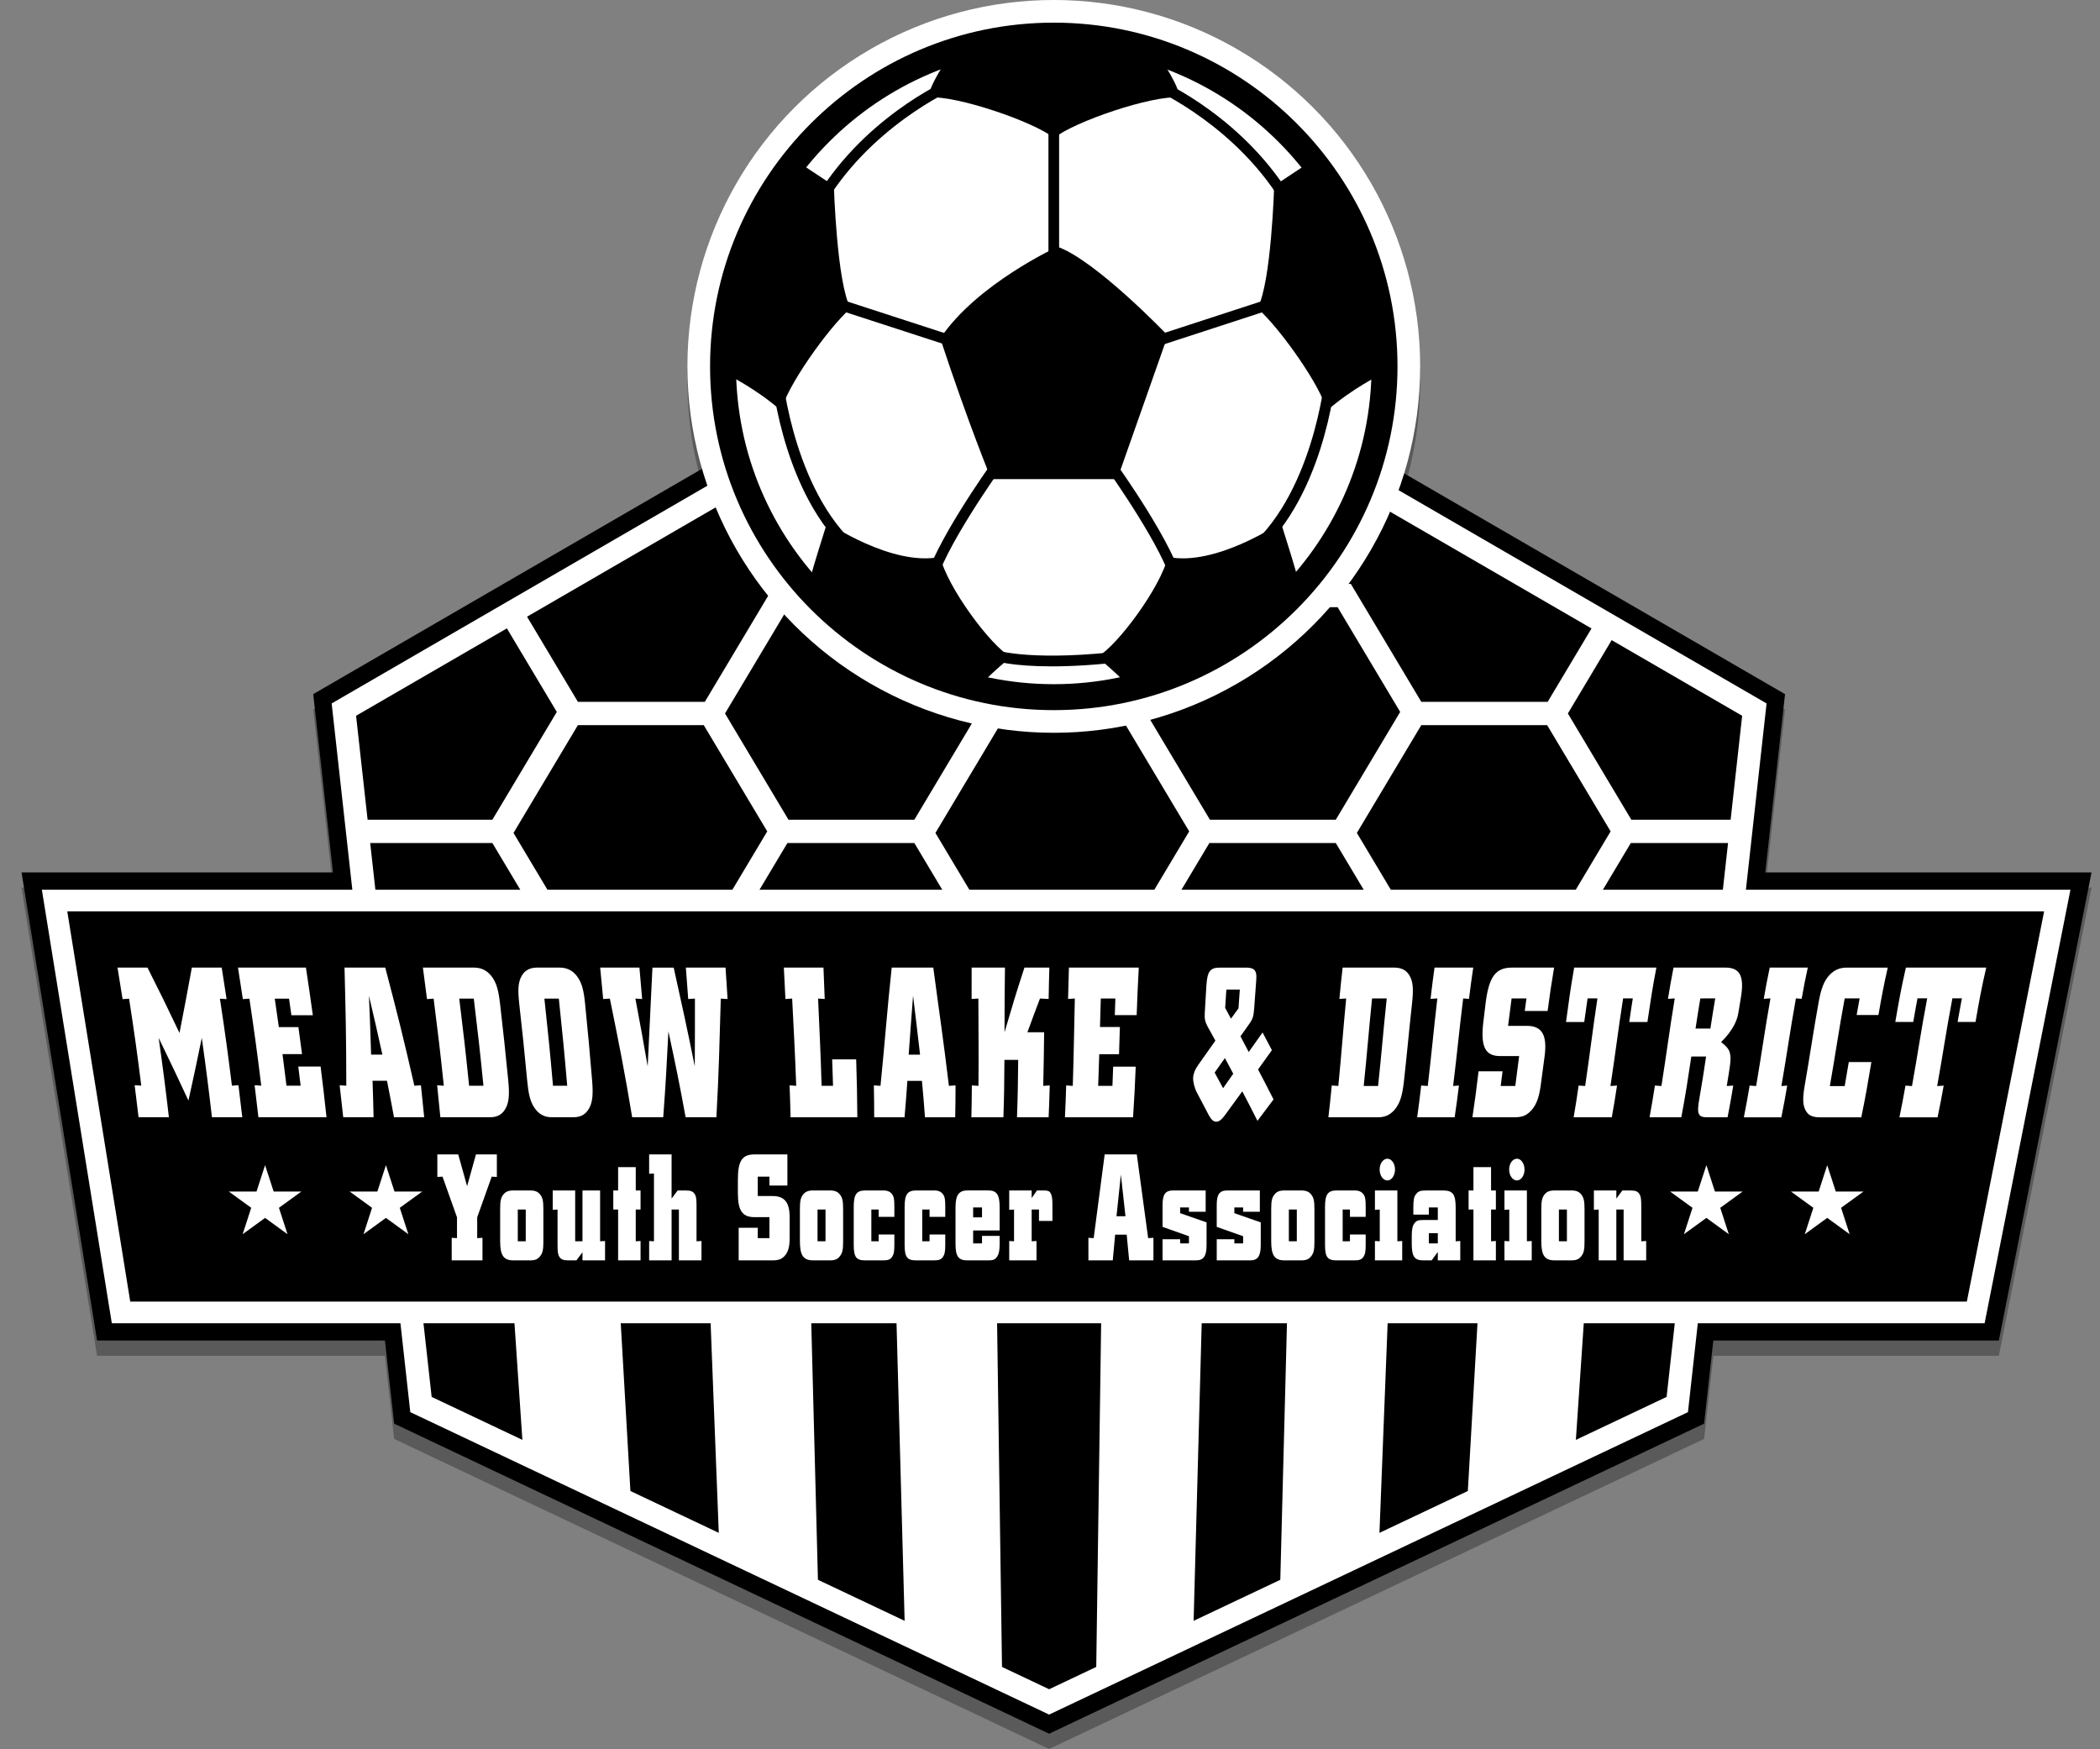 <?xml version="1.0" encoding="utf-8"?>
<!-- Generator: Adobe Illustrator 16.0.0, SVG Export Plug-In . SVG Version: 6.00 Build 0)  -->
<!DOCTYPE svg PUBLIC "-//W3C//DTD SVG 1.1//EN" "http://www.w3.org/Graphics/SVG/1.1/DTD/svg11.dtd">
<svg version="1.1" id="Layer_1" xmlns="http://www.w3.org/2000/svg" xmlns:xlink="http://www.w3.org/1999/xlink" x="0px" y="0px"
	 width="300px" height="249.838px" viewBox="0 0 300 249.838" enable-background="new 0 0 300 249.838" xml:space="preserve">
<rect x="0" y="0" width="300" height="249.838" fill="#808080" stroke="none"/>
<path opacity="0.3" d="M298.79,126.801l-13.242,66.87h-40.787l-1.32,11.875l-93.566,44.292l-93.565-44.292l-1.317-11.875H13.868
	l-10.792-66.87h44.496l-2.826-25.466l55.544-32.188c-1.349-4.644-2.087-9.548-2.087-14.628c0-28.905,23.433-52.338,52.338-52.338
	c28.905,0,52.339,23.433,52.339,52.338c0,5.321-0.801,10.455-2.279,15.293l54.404,31.525l-2.824,25.464H298.79z"/>
<polygon points="252.181,124.62 255.005,99.156 194.271,63.961 105.477,63.961 44.746,99.154 47.572,124.62 3.076,124.62 
	13.868,191.49 54.991,191.49 56.309,203.365 149.874,247.657 243.44,203.365 244.761,191.49 285.548,191.49 298.79,124.62 "/>
<polygon points="60.139,200.631 49.124,101.365 106.581,68.069 193.169,68.069 250.622,101.365 239.611,200.631 149.874,243.113 "/>
<polygon fill="#FFFFFF" points="182.853,227.503 196.993,220.807 198.459,183.249 184.045,181.613 "/>
<polygon fill="#FFFFFF" points="156.581,239.936 170.467,233.363 171.851,182.418 157.421,180.953 "/>
<polygon fill="#FFFFFF" points="209.584,214.844 224.998,207.548 226.676,182.793 211.36,183.978 "/>
<path fill="#FFFFFF" d="M248.88,117.096h-15.832l-9.067-15.178l7.096-11.879l-2.879-1.669l-7.101,11.884h-18.055L192.977,83.41
	h-22.016l-10.069,16.844h-18.056L132.773,83.41h-22.02l-10.063,16.844H82.557l-8.105-13.566l-2.88,1.669l7.972,13.339l-9.204,15.399
	H52.363l-1.834-3.068l0.862,7.765l0.817-1.367H70.34l10.065,16.841h22.019l10.063-16.841h18.134l10.064,16.841h22.018l10.064-16.841
	h18.06l10.064,16.841h22.017l10.064-16.841h15.538L248.88,117.096z M100.535,133.939h-18.24l-8.938-14.958l9.201-15.399h17.978
	l9.071,15.178L100.535,133.939z M130.62,117.096h-17.979l-9.07-15.178l9.07-15.179h18.243l8.938,14.958L130.62,117.096z
	 M160.815,133.939h-18.244l-8.938-14.957l9.202-15.4h17.98l9.072,15.178L160.815,133.939z M190.826,117.096h-17.979l-9.072-15.178
	l9.072-15.179h18.242l8.937,14.958L190.826,117.096z M221.02,133.939h-18.242l-8.94-14.959l9.205-15.398h17.978l9.068,15.178
	L221.02,133.939z"/>
<polygon fill="#FFFFFF" points="88.389,183.978 73.074,182.793 74.752,207.548 90.165,214.844 "/>
<polygon fill="#FFFFFF" points="115.704,181.613 101.292,183.249 102.754,220.807 116.896,227.503 "/>
<polygon fill="#FFFFFF" points="142.327,180.953 127.896,182.418 129.283,233.363 143.168,239.936 "/>
<path fill="#FFFFFF" d="M149.874,244.923l-91.26-43.201L47.381,100.485l58.76-34.051h87.466l58.761,34.051l-0.119,1.061
	l-11.112,100.176L149.874,244.923z M61.664,199.545l88.21,41.758l88.213-41.758l10.793-97.299l-56.15-32.541h-85.709l-56.153,32.541
	L61.664,199.545z"/>
<polygon fill="#FFFFFF" points="15.973,189.021 5.98,127.093 295.778,127.093 283.517,189.021 "/>
<polygon points="9.61,130.183 18.605,185.928 280.978,185.928 292.018,130.183 "/>
<circle fill="#FFFFFF" cx="150.541" cy="52.338" r="52.339"/>
<path d="M150.541,101.441c-27.076,0-49.103-22.028-49.103-49.103s22.027-49.103,49.103-49.103c27.078,0,49.102,22.028,49.102,49.103
	S177.618,101.441,150.541,101.441z M150.541,6.942c-25.032,0-45.397,20.365-45.397,45.396s20.366,45.396,45.397,45.396
	c25.033,0,45.397-20.365,45.397-45.396S175.573,6.942,150.541,6.942z"/>
<path d="M151.087,35.253c0,0-11.518,5.248-16.766,13.084c4.089,12.403,7.292,20.104,7.292,20.104h17.992l7.224-20.513
	C166.829,47.929,156.607,37.229,151.087,35.253z"/>
<path d="M121.509,44.044c-1.976-3.612-2.385-17.514-2.385-17.514l-4.634-3.066l-7.211,9.85c-2.85,7.463-3.488,20.136-3.488,20.136
	s4.225,2.044,7.837,5.247C112.173,55.561,118.238,46.906,121.509,44.044z"/>
<path d="M134.321,79.549c-6.883,1.431-16.151-4.907-16.151-4.907s-2.726,8.519-2.521,8.587l2.453,4.975c0,0,6.951,4.907,7.496,5.179
	c0.545,0.273,14.379,4.566,14.379,4.566s1.363-1.567,4.43-4.089C141.477,92.225,135.275,83.774,134.321,79.549z"/>
<path d="M165.807,8.402L150.575,4.45l-15.231,3.953c0,0-2.794,4.089-2.658,5.52c3.885-0.341,15.061,3.476,17.889,5.793
	c2.83-2.317,14.005-6.134,17.89-5.793C168.601,12.491,165.807,8.402,165.807,8.402z"/>
<path d="M179.641,44.044c1.977-3.612,2.386-17.514,2.386-17.514l4.634-3.066l7.211,9.85c2.85,7.463,3.488,20.136,3.488,20.136
	s-4.225,2.044-7.837,5.247C188.978,55.561,182.912,46.906,179.641,44.044z"/>
<path d="M166.829,79.549c6.883,1.431,16.151-4.907,16.151-4.907s2.726,8.519,2.521,8.587l-2.453,4.975c0,0-6.951,4.907-7.497,5.179
	c-0.545,0.273-14.379,4.566-14.379,4.566s-1.363-1.567-4.43-4.089C159.674,92.225,165.875,83.774,166.829,79.549z"/>
<rect x="149.778" y="17.875" width="1.525" height="23.205"/>
<path d="M117.403,29.853l-1.329-0.751c6.862-12.105,18.93-17.495,19.439-17.719l0.613,1.398
	C136.006,12.834,124.005,18.204,117.403,29.853z"/>
<path d="M122.542,80.085c-10.501-8.105-12.22-25.511-12.288-26.248l1.521-0.141c0.015,0.173,1.729,17.484,11.7,25.181
	L122.542,80.085z"/>
<rect x="119.186" y="45.552" transform="matrix(0.951 0.309 -0.309 0.951 20.599 -37.462)" width="18.823" height="1.528"/>
<path d="M133.57,83.725l-1.495-0.309c1.109-5.367,9.232-16.753,9.577-17.236l1.24,0.888C142.81,67.184,134.615,78.673,133.57,83.725
	z"/>
<path d="M150.247,95.189c-5.65,0-8.065-0.76-8.214-0.808l0.473-1.452c0.056,0.016,5.356,1.642,18.752-0.031l0.188,1.514
	C156.803,94.995,153.11,95.189,150.247,95.189z"/>
<path d="M183.679,29.853c-6.614-11.666-18.604-17.019-18.724-17.071l0.613-1.399c0.507,0.224,12.578,5.614,19.439,17.719
	L183.679,29.853z"/>
<path d="M178.538,80.085l-0.933-1.208c9.979-7.704,11.688-25.007,11.7-25.181l1.521,0.141
	C190.758,54.574,189.041,71.979,178.538,80.085z"/>
<rect x="171.722" y="36.904" transform="matrix(0.31 0.951 -0.951 0.31 163.052 -132.031)" width="1.528" height="18.823"/>
<path d="M167.511,83.725c-1.044-5.053-9.238-16.541-9.319-16.657l1.239-0.888c0.345,0.482,8.468,11.869,9.575,17.236L167.511,83.725
	z"/>
<path fill="#FFFFFF" d="M19.236,155.019c0.379,0.025,0.568,0.038,0.948,0.063c-0.631-4.983-0.979-7.487-1.743-12.42
	c-0.372,0.021-0.558,0.034-0.93,0.06c-0.28-1.81-0.424-2.709-0.723-4.502c1.71,0,2.565,0,4.28,0
	c1.868,3.697,2.782,5.571,4.574,9.336c0.737-3.765,1.086-5.639,1.764-9.336c1.704,0,2.557,0,4.266,0
	c0.286,1.789,0.426,2.692,0.698,4.502c-0.381-0.025-0.572-0.038-0.953-0.063c0.747,4.932,1.094,7.445,1.716,12.429
	c0.373-0.026,0.559-0.039,0.932-0.064c0.228,1.832,0.337,2.743,0.546,4.57c-1.734,0-2.601,0-4.334,0
	c-0.524-4.523-0.817-6.807-1.451-11.33c-0.733,3.574-1.113,5.371-1.907,8.949c-1.667-3.578-2.519-5.38-4.254-8.949
	c0.64,4.523,0.933,6.803,1.463,11.326c-1.733,0-2.6,0-4.334,0C19.579,157.766,19.468,156.85,19.236,155.019z"/>
<path fill="#FFFFFF" d="M36.374,155.022c0.379,0.025,0.57,0.038,0.949,0.064c-0.614-4.983-0.959-7.497-1.695-12.429
	c-0.375,0.025-0.562,0.038-0.937,0.063c-0.271-1.81-0.409-2.713-0.693-4.502c3.873,0,5.814,0,9.706,0
	c0.407,2.696,0.606,4.06,0.987,6.802c-1.226,0-1.839,0-3.063,0c-0.133-0.949-0.201-1.422-0.339-2.368c-0.814,0-1.222,0-2.037,0.005
	c0.239,1.618,0.355,2.432,0.582,4.063c1.118,0,1.677,0,2.796,0c0.212,1.537,0.315,2.313,0.516,3.858c-1.117,0-1.675,0-2.791,0
	c0.236,1.802,0.351,2.705,0.571,4.511c0.808,0,1.212,0,2.022,0c-0.132-1.095-0.2-1.645-0.339-2.738c1.276,0,1.915,0,3.191,0
	c0.361,2.9,0.531,4.353,0.843,7.24c-3.891,0-5.836,0-9.727,0C36.709,157.77,36.6,156.854,36.374,155.022z"/>
<path fill="#FFFFFF" d="M48.521,155.027c0.38,0.025,0.57,0.038,0.95,0.063c-0.005-6.789-0.085-10.239-0.253-16.871
	c2.325,0,3.49,0,5.82,0c1.744,6.628,2.61,10.086,4.158,16.875c0.375-0.025,0.562-0.038,0.937-0.063
	c0.197,1.827,0.292,2.743,0.467,4.562c-1.727,0-2.589,0-4.315,0c-0.384-2.078-0.586-3.122-1-5.209c-0.826,0-1.239,0-2.065,0
	c0.072,2.087,0.102,3.131,0.148,5.209c-1.734,0-2.601,0-4.335,0C48.839,157.77,48.737,156.858,48.521,155.027z M54.625,150.645
	c-0.741-3.378-1.129-5.064-1.917-8.404c0.14,3.34,0.207,5.026,0.308,8.404C53.659,150.645,53.981,150.645,54.625,150.645z"/>
<path fill="#FFFFFF" d="M61,142.718c-0.231-1.814-0.349-2.713-0.585-4.498c2.925,0,4.39,0,7.323,0c1.126,0,2.007,0.503,2.656,1.479
	c0.545,0.821,0.826,1.801,1.042,3.684c0.499,4.357,0.746,6.576,1.171,10.972c0.185,1.904,0.109,2.901-0.256,3.735
	c-0.435,0.993-1.19,1.504-2.289,1.504c-2.862,0-4.292,0-7.153,0c-0.171-1.818-0.263-2.734-0.457-4.562
	c0.38,0.025,0.57,0.038,0.951,0.063c-0.523-4.987-0.83-7.509-1.455-12.441C61.569,142.675,61.379,142.692,61,142.718z
	 M67.684,142.649c-0.831,0-1.247,0-2.077,0c0.604,4.937,0.903,7.458,1.407,12.445c0.819,0,1.229,0,2.049,0
	C68.57,150.107,68.276,147.586,67.684,142.649z"/>
<path fill="#FFFFFF" d="M79.964,138.22c1.131,0,2.005,0.503,2.638,1.479c0.531,0.817,0.796,1.801,0.982,3.684
	c0.428,4.357,0.645,6.581,1.005,10.977c0.156,1.903,0.064,2.9-0.314,3.73c-0.448,0.993-1.212,1.504-2.311,1.504
	c-1.271,0-1.907,0-3.179,0c-1.098,0-1.935-0.516-2.539-1.504c-0.508-0.834-0.755-1.831-0.933-3.73
	c-0.411-4.4-0.652-6.619-1.136-10.977c-0.209-1.883-0.155-2.862,0.2-3.684c0.423-0.976,1.186-1.479,2.316-1.479
	C78.002,138.22,78.656,138.22,79.964,138.22z M79.833,142.649c-0.825,0-1.237,0-2.063,0c0.527,4.933,0.795,7.462,1.23,12.45
	c0.813,0,1.218,0,2.03,0C80.607,150.111,80.346,147.582,79.833,142.649z"/>
<path fill="#FFFFFF" d="M87.123,142.646c-0.382,0.025-0.573,0.038-0.955,0.063c-0.171-1.811-0.257-2.709-0.428-4.489
	c2.241,0,3.364,0,5.608,0c0.153,1.78,0.231,2.679,0.388,4.489c-0.387-0.025-0.581-0.038-0.968-0.063
	c0.722,3.837,1.086,5.797,1.758,9.681c0.299-5.694,0.393-8.578,0.68-14.106c1.214,0,1.821,0,3.036,0
	c1.219,5.524,1.864,8.412,3.012,14.106c0.028-3.884,0.019-5.844,0.021-9.681c-0.383,0.025-0.575,0.038-0.958,0.063
	c-0.137-1.811-0.207-2.713-0.338-4.489c2.266,0,3.399,0,5.668,0c0.113,1.776,0.172,2.675,0.293,4.489
	c-0.388-0.025-0.582-0.038-0.97-0.063c-0.207,6.721-0.254,10.227-0.628,16.951c-1.759,0-2.639,0-4.398-0.004
	c-0.887-4.859-1.407-7.36-2.457-12.267c-0.252,4.906-0.374,7.402-0.741,12.267c-1.775,0-2.662,0-4.436,0
	C89.19,152.863,88.488,149.366,87.123,142.646z"/>
<path fill="#FFFFFF" d="M112.797,155.04c0.379,0.029,0.569,0.042,0.948,0.067c-0.181-4.987-0.332-7.53-0.581-12.467
	c-0.383,0.025-0.577,0.039-0.96,0.064c-0.096-1.811-0.143-2.709-0.226-4.485c2.262,0,3.395,0,5.659,0
	c0.066,1.776,0.104,2.675,0.179,4.485c-0.379-0.025-0.568-0.039-0.948-0.064c0.217,4.937,0.354,7.479,0.505,12.467
	c0.652,0,0.979,0,1.631,0c-0.042-1.508-0.068-2.266-0.122-3.777c1.372,0,2.057,0,3.427,0c0.102,3.326,0.145,4.991,0.166,8.267
	c-3.814,0-5.722,0-9.537,0C112.897,157.787,112.867,156.871,112.797,155.04z"/>
<path fill="#FFFFFF" d="M124.838,155.044c0.379,0.025,0.569,0.038,0.946,0.063c0.682-6.789,0.901-10.303,1.602-16.888
	c2.375,0,3.563,0,5.941,0c0.871,6.581,1.423,10.099,2.23,16.893c0.381-0.025,0.571-0.039,0.95-0.064
	c-0.006,1.832-0.013,2.743-0.049,4.549c-1.727,0-2.59,0-4.317,0c-0.151-2.062-0.243-3.104-0.435-5.196c-0.833,0-1.248,0-2.081,0
	c-0.145,2.092-0.224,3.135-0.405,5.196c-1.733,0-2.602,0-4.336,0C124.881,157.787,124.87,156.875,124.838,155.044z M131.436,150.652
	c-0.385-3.39-0.598-5.09-0.999-8.425c-0.26,3.335-0.373,5.035-0.626,8.425C130.46,150.652,130.786,150.652,131.436,150.652z"/>
<path fill="#FFFFFF" d="M138.836,155.048c0.377,0.025,0.567,0.039,0.946,0.064c0.042-4.988-0.004-7.539-0.013-12.476
	c-0.386,0.025-0.58,0.038-0.967,0.063c-0.006-1.81-0.006-2.709,0.004-4.48c1.904,0,2.856,0,4.76,0
	c-0.057,3.616-0.051,5.49-0.06,9.234c1.103-3.744,1.653-5.618,2.845-9.234c1.423,0,2.134,0,3.557,0
	c-0.053,1.768-0.07,2.666-0.102,4.48c-0.494-0.025-0.741-0.038-1.237-0.063c-0.729,1.912-1.084,2.879-1.795,4.817
	c0.956,0,1.433,0,2.389,0c-0.04,3.058-0.055,4.604-0.132,7.662c0.373-0.029,0.56-0.038,0.931-0.068
	c-0.047,1.832-0.077,2.748-0.158,4.549c-1.808,0-2.711,0-4.519,0c0.117-3.241,0.139-4.897,0.172-8.198c-0.788,0-1.182,0-1.968,0
	c-0.021,3.301-0.036,4.957-0.143,8.198c-1.832,0-2.747,0-4.577,0C138.813,157.791,138.823,156.88,138.836,155.048z"/>
<path fill="#FFFFFF" d="M152.313,155.053c0.375,0.025,0.566,0.038,0.941,0.063c0.162-4.987,0.17-7.547,0.294-12.483
	c-0.388,0.025-0.579,0.038-0.967,0.063c0.038-1.811,0.063-2.709,0.123-4.477c3.995,0,5.989,0,9.979,0
	c-0.148,2.666-0.2,4.033-0.302,6.785c-1.248,0-1.874,0-3.122,0c0.029-0.954,0.047-1.427,0.081-2.372c-0.831,0-1.248,0-2.083,0
	c-0.052,1.622-0.072,2.436-0.115,4.076c1.138,0,1.704,0,2.841,0c-0.047,1.55-0.072,2.329-0.123,3.884c-1.133,0-1.695,0-2.824,0
	c-0.056,1.811-0.081,2.718-0.153,4.523c0.813,0,1.223,0,2.036,0c0.047-1.095,0.068-1.644,0.106-2.747c1.286,0,1.934,0,3.22,0.004
	c-0.119,2.914-0.188,4.37-0.379,7.224c-3.893,0-5.84,0-9.732,0C152.225,157.796,152.254,156.88,152.313,155.053z"/>
<path fill="#FFFFFF" d="M181.933,157.05c-0.916,1.231-1.371,1.845-2.296,3.059c-0.843-1.67-1.277-2.513-2.168-4.213
	c-0.992,1.376-1.49,2.062-2.491,3.421c-0.503,0.664-0.844,0.915-1.223,0.915c-0.4,0-0.711-0.281-1.061-0.915
	c-0.673-1.295-1.014-1.951-1.717-3.263c-0.336-0.644-0.563-1.547-0.528-2.126c0.03-0.549,0.269-1.167,0.707-1.78
	c0.984-1.396,1.479-2.1,2.471-3.497c-0.443-0.805-0.669-1.205-1.111-2.006c-0.354-0.677-0.456-1.095-0.409-1.899
	c0.09-1.593,0.132-2.386,0.234-3.953c0.136-2.057,0.536-2.572,1.908-2.572c1.486,0,2.228,0,3.714,0c0.873,0,1.27,0.184,1.436,0.686
	c0.115,0.341,0.106,0.652,0.009,1.883c-0.099,1.265-0.146,1.904-0.234,3.186c-0.081,1.185-0.209,1.572-0.687,2.254
	c-0.511,0.72-0.767,1.082-1.277,1.806c0.478,0.895,0.711,1.342,1.18,2.236c0.788-1.116,1.185-1.674,1.977-2.786
	c0.536,1.01,0.805,1.517,1.333,2.526c-0.792,1.103-1.188,1.652-1.977,2.756C180.625,154.486,181.068,155.347,181.933,157.05z
	 M173.521,153.217c0.485,0.895,0.729,1.337,1.205,2.228c0.584-0.826,0.873-1.239,1.453-2.065c-0.474-0.895-0.712-1.342-1.193-2.236
	C174.397,151.973,174.108,152.391,173.521,153.217z M176.928,144.038c0.072-1.078,0.106-1.614,0.188-2.68c-0.771,0-1.154,0-1.921,0
	c-0.072,1.04-0.106,1.563-0.17,2.615c0.332,0.613,0.498,0.925,0.826,1.542C176.28,144.924,176.498,144.626,176.928,144.038z"/>
<path fill="#FFFFFF" d="M191.342,142.692c0.17-1.811,0.26-2.709,0.464-4.473c2.964,0,4.446,0,7.407,0
	c1.137,0,1.899,0.498,2.313,1.465c0.349,0.813,0.396,1.789,0.191,3.676c-0.477,4.362-0.66,6.619-1.146,11.023
	c-0.209,1.908-0.494,2.9-1.035,3.727c-0.644,0.979-1.512,1.491-2.611,1.491c-2.862,0-4.293,0-7.155,0
	c0.213-1.798,0.307-2.709,0.481-4.541c0.375,0.026,0.566,0.039,0.941,0.064c0.485-4.987,0.647-7.564,1.12-12.497
	C191.925,142.653,191.729,142.666,191.342,142.692z M198.105,142.628c-0.84,0-1.257,0-2.096,0c-0.503,4.933-0.678,7.51-1.193,12.497
	c0.822,0,1.231,0,2.054,0C197.402,150.138,197.581,147.561,198.105,142.628z"/>
<path fill="#FFFFFF" d="M203.028,155.061c0.375,0.026,0.563,0.039,0.938,0.068c0.588-4.991,0.792-7.568,1.371-12.505
	c-0.388,0.025-0.583,0.038-0.971,0.063c0.213-1.81,0.319-2.709,0.566-4.468c2.215,0,3.322,0,5.533,0
	c-0.265,1.759-0.384,2.658-0.609,4.468c-0.332-0.025-0.498-0.038-0.831-0.063c-0.608,4.937-0.826,7.514-1.435,12.505
	c0.332-0.025,0.498-0.038,0.83-0.063c-0.226,1.831-0.345,2.743-0.613,4.536c-2.138,0-3.212,0-5.354,0
	C202.705,157.804,202.815,156.893,203.028,155.061z"/>
<path fill="#FFFFFF" d="M211.224,153.029c1.371,0,2.058,0,3.429,0c-0.106,0.844-0.157,1.261-0.269,2.1c0.835,0,1.252,0,2.087,0
	c0.23-1.699,0.337-2.56,0.55-4.271c-1.073,0-1.61,0-2.688,0c-2.186,0-2.846-1.347-2.424-4.895c0.128-1.099,0.196-1.644,0.332-2.734
	c0.481-3.804,1.479-5.009,3.766-5.009c2.402,0,3.604,0,6.006,0c-0.409,2.428-0.584,3.676-0.925,6.197c-1.303,0-1.955,0-3.263,0
	c0.094-0.72,0.141-1.082,0.239-1.793c-0.848,0-1.274,0-2.121,0c-0.209,1.555-0.308,2.343-0.503,3.918c1.077,0,1.614,0,2.684,0
	c2.155,0,2.926,1.295,2.538,4.315c-0.222,1.712-0.332,2.572-0.57,4.271c-0.252,1.806-0.699,2.862-1.457,3.62
	c-0.639,0.635-1.218,0.853-2.317,0.853c-2.39,0-3.582,0-5.972,0C210.738,157.012,210.904,155.683,211.224,153.029z"/>
<path fill="#FFFFFF" d="M225.518,155.069c0.375,0.025,0.563,0.038,0.933,0.064c0.737-4.992,1.01-7.578,1.755-12.514
	c-0.562,0-0.843,0-1.409,0c-0.196,1.341-0.294,2.014-0.478,3.373c-1.043,0-1.563,0-2.603,0c0.426-3.165,0.639-4.741,1.167-7.773
	c4.707,0,7.058,0,11.743,0c-0.579,3.028-0.813,4.604-1.282,7.773c-1.039,0-1.555,0-2.594,0c0.196-1.359,0.294-2.036,0.507-3.373
	c-0.554,0-0.831,0-1.384,0c-0.768,4.936-1.048,7.525-1.807,12.514c0.375-0.026,0.563-0.039,0.938-0.064
	c-0.281,1.832-0.426,2.743-0.746,4.532c-2.181,0-3.271,0-5.451,0C225.113,157.813,225.254,156.901,225.518,155.069z"/>
<path fill="#FFFFFF" d="M236.417,155.069c0.371,0.025,0.559,0.038,0.929,0.064c0.792-4.988,1.091-7.582,1.904-12.514
	c-0.388,0.025-0.58,0.038-0.967,0.063c0.293-1.814,0.451-2.709,0.792-4.464c2.973,0,4.459,0,7.424,0c2.1,0,2.726,1.273,2.181,4.396
	c-0.145,0.856-0.217,1.286-0.357,2.146c-0.367,2.224-2.445,4.081-2.445,4.081c0.009,0.08,0.984,0.694,1.197,1.401
	c0.217,0.724,0.188,1.269-0.111,3.147c-0.115,0.702-0.17,1.052-0.285,1.746c0.371-0.025,0.558-0.038,0.929-0.064
	c-0.303,1.832-0.465,2.743-0.813,4.532c-1.159,0-1.738,0-2.896,0c-1.32,0-1.517-0.464-1.154-2.543
	c0.422-2.428,0.609-3.667,0.984-6.138c-0.844,0-1.266,0-2.113,0c-0.528,3.51-0.788,5.277-1.431,8.681c-1.814,0-2.722,0-4.536,0
	C235.979,157.813,236.128,156.901,236.417,155.069z M244.34,146.93c0.268-1.737,0.404-2.603,0.693-4.314
	c-0.852,0-1.277,0.005-2.129,0.005c-0.285,1.707-0.422,2.572-0.686,4.31C243.066,146.93,243.492,146.93,244.34,146.93z"/>
<path fill="#FFFFFF" d="M249.949,155.073c0.37,0.026,0.558,0.039,0.928,0.064c0.848-4.987,1.172-7.586,2.045-12.522
	c-0.384,0.025-0.575,0.038-0.958,0.064c0.319-1.811,0.485-2.709,0.855-4.46c2.177,0,3.263,0,5.436,0
	c-0.38,1.751-0.554,2.649-0.878,4.46c-0.328-0.026-0.489-0.039-0.817-0.064c-0.886,4.937-1.214,7.535-2.074,12.522
	c0.332-0.025,0.498-0.038,0.83-0.064c-0.315,1.832-0.477,2.743-0.839,4.532c-2.143,0-3.212,0-5.354,0
	C249.477,157.816,249.638,156.905,249.949,155.073z"/>
<path fill="#FFFFFF" d="M265.896,159.605c-2.364,0-3.548,0-5.912,0c-1.142,0-1.725-0.315-2.1-1.107
	c-0.354-0.749-0.366-1.712-0.081-3.356c0.822-4.736,1.146-7.193,1.985-11.888c0.379-2.112,0.801-3.139,1.546-3.952
	c0.682-0.737,1.465-1.082,2.496-1.082c2.343,0,3.514,0,5.848,0c-0.596,2.637-0.848,4.008-1.329,6.768c-1.243,0-1.869,0-3.113,0
	c0.166-0.953,0.251-1.431,0.426-2.376c-0.852,0.004-1.277,0.004-2.134,0.004c-0.911,4.933-1.243,7.535-2.121,12.526
	c0.848,0,1.273,0,2.121,0c0.238-1.367,0.357-2.057,0.584-3.433c1.295,0,1.938,0,3.229,0
	C266.803,154.907,266.539,156.514,265.896,159.605z"/>
<path fill="#FFFFFF" d="M272.212,155.078c0.371,0.025,0.559,0.038,0.929,0.063c0.895-4.987,1.235-7.594,2.172-12.53
	c-0.554,0-0.83,0-1.384,0c-0.256,1.342-0.375,2.019-0.609,3.377c-1.026,0-1.537,0-2.563,0c0.549-3.173,0.826-4.749,1.512-7.769
	c4.608,0,6.904,0,11.479,0c-0.698,3.016-0.979,4.596-1.533,7.765c-1.022,0-1.533,0-2.556,0c0.238-1.358,0.357-2.036,0.613-3.373
	c-0.541,0-0.813,0-1.358,0c-0.941,4.937-1.278,7.543-2.177,12.535c0.375-0.026,0.558-0.039,0.933-0.068
	c-0.332,1.836-0.502,2.743-0.877,4.527c-2.181,0-3.271,0-5.448,0C271.714,157.821,271.884,156.909,272.212,155.078z"/>
<path fill="#FFFFFF" d="M64.531,176.817l0.754,0.047v-2.973l-2.068-5.81l-0.739,0.042v-3.22h2.984l1.267,4.54l1.267-4.54h2.983v3.22
	l-0.737-0.042l-2.07,5.81v2.973l0.754-0.047v3.225h-4.396V176.817z"/>
<path fill="#FFFFFF" d="M71.45,172.779c0-1.227,0.096-1.683,0.466-2.155c0.336-0.408,0.722-0.57,1.442-0.57h2.359
	c0.72,0,1.105,0.162,1.442,0.57c0.371,0.473,0.466,0.929,0.466,2.155v4.536c0,1.227-0.096,1.657-0.466,2.134
	c-0.336,0.431-0.705,0.593-1.442,0.593h-2.359c-1.41,0-1.908-0.703-1.908-2.727V172.779z M75.107,177.315v-4.536H73.97v4.536H75.107
	z"/>
<path fill="#FFFFFF" d="M85.731,177.315l0.705-0.042v2.769h-3.224v-1.159l-0.867,1.159h-1.091c-0.817,0-1.122-0.137-1.378-0.566
	c-0.177-0.32-0.226-0.707-0.226-1.683v-5.014l-0.69,0.043v-2.769h3.209v7.262h1.042v-7.262h2.519V177.315z"/>
<path fill="#FFFFFF" d="M88.302,172.779h-0.69v-2.726h0.69v-3.335h2.519v3.335h0.688v2.726h-0.688v4.536l0.688-0.042v2.769h-3.207
	V172.779z"/>
<path fill="#FFFFFF" d="M92.734,177.273l0.69,0.042v-9.689l-0.69,0.047v-2.769h3.207v6.308l0.867-1.158h1.091
	c0.817,0,1.122,0.136,1.38,0.57c0.177,0.315,0.224,0.703,0.224,1.679v5.013l0.707-0.042v2.769h-3.225v-7.263h-1.043v7.263h-3.207
	V177.273z"/>
<path fill="#FFFFFF" d="M105.524,175.386h2.728v1.479h1.667v-2.999h-2.134c-1.731,0-2.373-0.928-2.373-3.424v-1.93
	c0-2.7,0.609-3.607,2.39-3.607h4.683v4.446h-2.566v-1.269h-1.667v2.769h2.117c1.7,0,2.437,0.906,2.437,3.015v2.999
	c0,1.27-0.224,2.019-0.737,2.564c-0.432,0.451-0.867,0.613-1.749,0.613h-4.796V175.386z"/>
<path fill="#FFFFFF" d="M114.273,172.779c0-1.227,0.096-1.683,0.464-2.155c0.336-0.408,0.722-0.57,1.444-0.57h2.357
	c0.722,0,1.107,0.162,1.444,0.57c0.369,0.473,0.464,0.929,0.464,2.155v4.536c0,1.227-0.096,1.657-0.464,2.134
	c-0.336,0.431-0.707,0.593-1.444,0.593h-2.357c-1.412,0-1.908-0.703-1.908-2.727V172.779z M117.93,177.315v-4.536h-1.14v4.536
	H117.93z"/>
<path fill="#FFFFFF" d="M127.766,176.34v1.479c0,0.976-0.081,1.358-0.336,1.746c-0.272,0.362-0.577,0.478-1.284,0.478h-2.534
	c-1.299,0-1.65-0.478-1.65-2.224v-5.427c0-1.768,0.4-2.338,1.65-2.338h2.583c0.594,0,0.995,0.183,1.25,0.545
	c0.258,0.362,0.321,0.703,0.321,1.793v1.432h-2.245v-1.044h-1.043v4.536h1.043v-0.976H127.766z"/>
<path fill="#FFFFFF" d="M135.037,176.34v1.479c0,0.976-0.081,1.358-0.337,1.746c-0.272,0.362-0.577,0.478-1.284,0.478h-2.534
	c-1.299,0-1.65-0.478-1.65-2.224v-5.427c0-1.768,0.4-2.338,1.65-2.338h2.583c0.594,0,0.995,0.183,1.25,0.545
	c0.258,0.362,0.322,0.703,0.322,1.793v1.432h-2.245v-1.044h-1.044v4.536h1.044v-0.976H135.037z"/>
<path fill="#FFFFFF" d="M142.806,176.545v1.158c0,0.907-0.098,1.405-0.371,1.814c-0.272,0.409-0.545,0.524-1.218,0.524h-3.048
	c-1.25,0-1.667-0.593-1.667-2.339v-5.265c0-1.703,0.481-2.385,1.685-2.385h3.014c1.188,0,1.605,0.613,1.605,2.385v3.335h-3.786
	v1.841h1.267v-1.069H142.806z M140.287,173.892v-1.41h-1.267v1.41H140.287z"/>
<path fill="#FFFFFF" d="M144.173,177.273l0.69,0.042v-4.536l-0.69,0.043v-2.769h3.208v1.09l0.754-1.09h0.931
	c0.609,0,0.834,0.068,1.009,0.366c0.177,0.272,0.272,0.792,0.272,1.521v2.471h-1.923v-1.632h-1.043v4.536l0.69-0.042v2.769h-3.897
	V177.273z"/>
<path fill="#FFFFFF" d="M155.486,176.817l0.754,0.047l1.572-11.96h4.587l1.623,11.96l0.754-0.047v3.225h-3.467l-0.354-3.676h-1.648
	l-0.341,3.676h-3.48V176.817z M160.781,173.733l-0.656-5.945l-0.626,5.945H160.781z"/>
<path fill="#FFFFFF" d="M166.079,177.021h2.518v0.593h1.252v-1.022l-3.77-1.338v-3.088c0-1.567,0.388-2.112,1.525-2.112h4.634v3.041
	h-2.39v-0.613h-1.252v0.817l3.77,1.316v3.271c0,1.542-0.43,2.155-1.491,2.155h-4.796V177.021z"/>
<path fill="#FFFFFF" d="M173.818,177.021h2.518v0.593h1.252v-1.022l-3.77-1.338v-3.088c0-1.567,0.384-2.112,1.521-2.112h4.639v3.041
	h-2.39v-0.613h-1.252v0.817l3.77,1.316v3.271c0,1.542-0.435,2.155-1.491,2.155h-4.796V177.021z"/>
<path fill="#FFFFFF" d="M181.601,172.779c0-1.227,0.098-1.683,0.469-2.155c0.336-0.408,0.72-0.57,1.443-0.57h2.355
	c0.724,0,1.107,0.162,1.444,0.57c0.37,0.473,0.464,0.929,0.464,2.155v4.536c0,1.227-0.094,1.657-0.464,2.134
	c-0.337,0.431-0.707,0.593-1.444,0.593h-2.355c-1.414,0-1.912-0.703-1.912-2.727V172.779z M185.259,177.315v-4.536h-1.137v4.536
	H185.259z"/>
<path fill="#FFFFFF" d="M195.098,176.34v1.479c0,0.976-0.081,1.358-0.336,1.746c-0.272,0.362-0.579,0.478-1.286,0.478h-2.534
	c-1.3,0-1.653-0.478-1.653-2.224v-5.427c0-1.768,0.405-2.338,1.653-2.338h2.585c0.592,0,0.992,0.183,1.248,0.545
	c0.26,0.362,0.323,0.703,0.323,1.793v1.432h-2.249v-1.044h-1.039v4.536h1.039v-0.976H195.098z"/>
<path fill="#FFFFFF" d="M196.418,177.273l0.69,0.042v-4.536l-0.69,0.043v-2.769h3.208v7.262l0.689-0.042v2.769h-3.897V177.273z
	 M199.289,167.06c0,0.864-0.498,1.567-1.09,1.567c-0.614,0-1.107-0.703-1.107-1.567c0-0.86,0.493-1.542,1.12-1.542
	C198.791,165.518,199.289,166.221,199.289,167.06z"/>
<path fill="#FFFFFF" d="M205.401,180.042v-1.206l-0.882,1.206h-1.188c-1.265,0-1.652-0.546-1.652-2.407v-1.064
	c0-1.001,0.115-1.499,0.404-1.861c0.272-0.341,0.512-0.435,1.235-0.435h2.083v-1.793h-1.282v1.022h-2.215v-0.954
	c0-1.133,0.081-1.589,0.388-1.973c0.303-0.408,0.622-0.523,1.457-0.523h2.359c1.456,0,1.844,0.523,1.844,2.496v4.766l0.656-0.042
	v2.769H205.401z M205.401,177.614v-1.453h-1.282v1.453H205.401z"/>
<path fill="#FFFFFF" d="M210.491,172.779h-0.69v-2.726h0.69v-3.335h2.517v3.335h0.69v2.726h-0.69v4.536l0.69-0.042v2.769h-3.207
	V172.779z"/>
<path fill="#FFFFFF" d="M214.921,177.273l0.689,0.042v-4.536l-0.689,0.043v-2.769h3.207v7.262l0.69-0.042v2.769h-3.897V177.273z
	 M217.791,167.06c0,0.864-0.498,1.567-1.09,1.567c-0.609,0-1.107-0.703-1.107-1.567c0-0.86,0.498-1.542,1.124-1.542
	C217.293,165.518,217.791,166.221,217.791,167.06z"/>
<path fill="#FFFFFF" d="M220.186,172.779c0-1.227,0.098-1.683,0.464-2.155c0.337-0.408,0.724-0.57,1.444-0.57h2.359
	c0.72,0,1.103,0.162,1.443,0.57c0.366,0.473,0.465,0.929,0.465,2.155v4.536c0,1.227-0.099,1.657-0.465,2.134
	c-0.341,0.431-0.707,0.593-1.443,0.593h-2.359c-1.41,0-1.908-0.703-1.908-2.727V172.779z M223.844,177.315v-4.536h-1.142v4.536
	H223.844z"/>
<path fill="#FFFFFF" d="M228.384,172.779l-0.686,0.043v-2.769h3.207v1.158l0.865-1.158h1.09c0.818,0,1.125,0.136,1.38,0.57
	c0.175,0.315,0.227,0.703,0.227,1.679v5.013l0.702-0.042v2.769h-3.224v-7.263h-1.04v7.263h-2.521V172.779z"/>
<polygon fill="#FFFFFF" points="55.133,166.441 56.356,170.207 60.316,170.207 57.112,172.532 58.337,176.302 55.133,173.972 
	51.929,176.302 53.152,172.532 49.949,170.207 53.91,170.207 "/>
<polygon fill="#FFFFFF" points="37.869,166.441 39.093,170.207 43.053,170.207 39.849,172.532 41.072,176.302 37.869,173.972 
	34.665,176.302 35.889,172.532 32.685,170.207 36.645,170.207 "/>
<polygon fill="#FFFFFF" points="243.769,166.441 242.542,170.207 238.585,170.207 241.788,172.532 240.565,176.302 243.769,173.972 
	246.972,176.302 245.749,172.532 248.952,170.207 244.991,170.207 "/>
<polygon fill="#FFFFFF" points="261.031,166.441 259.81,170.207 255.848,170.207 259.051,172.532 257.828,176.302 261.031,173.972 
	264.234,176.302 263.012,172.532 266.215,170.207 262.254,170.207 "/>
</svg>
